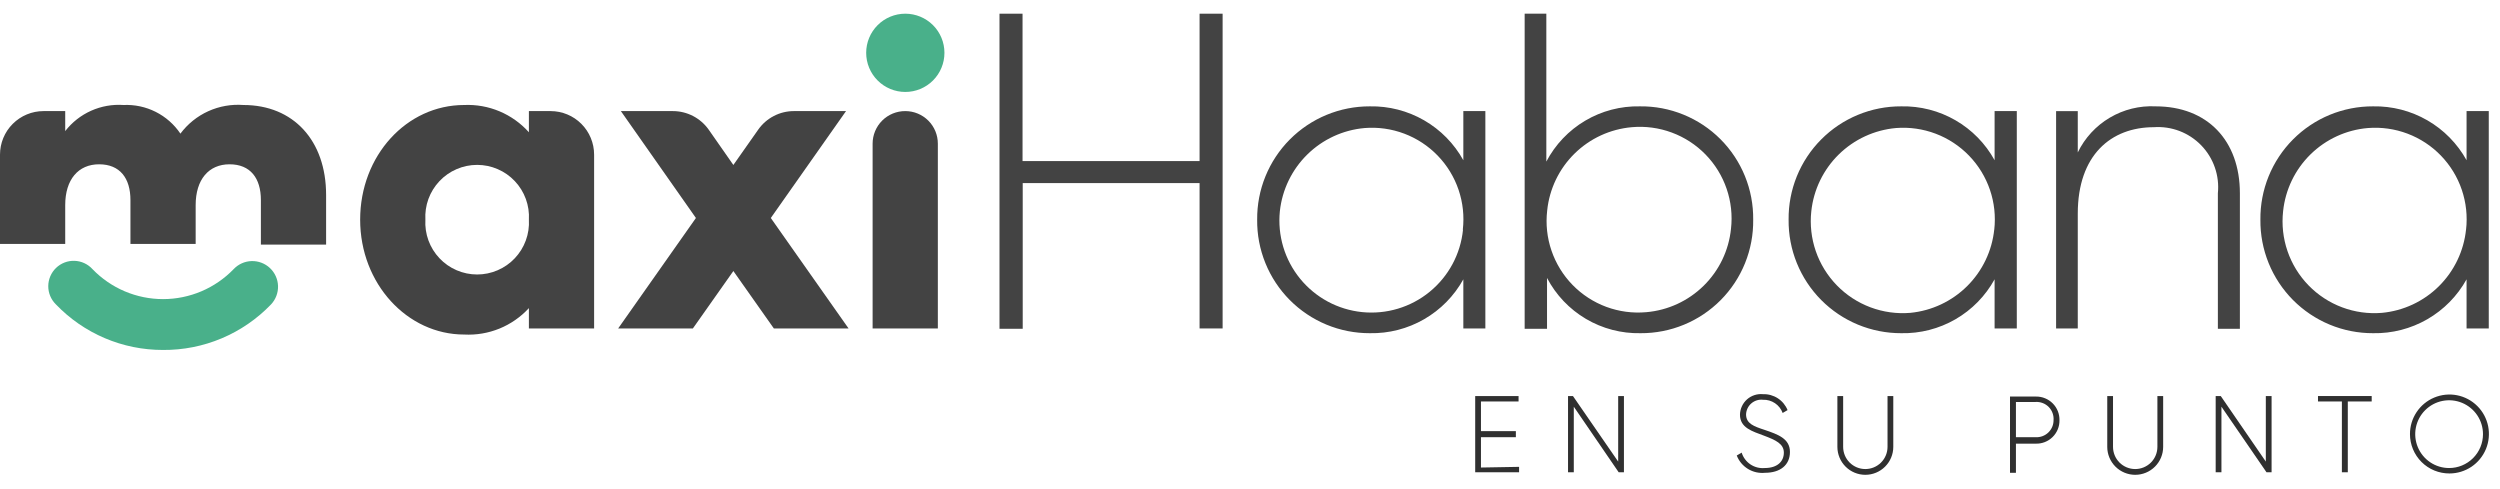     <svg width="174" height="34" viewBox="0 0 174 34" fill="none" xmlns="http://www.w3.org/2000/svg">
    <path d="M60.286 3.676C60.286 2.954 60.573 2.261 61.084 1.75C61.595 1.24 62.287 0.953 63.01 0.953C63.732 0.953 64.425 1.24 64.936 1.75C65.447 2.261 65.733 2.954 65.733 3.676C65.733 4.399 65.447 5.091 64.936 5.602C64.425 6.113 63.732 6.4 63.01 6.4C62.287 6.4 61.595 6.113 61.084 5.602C60.573 5.091 60.286 4.399 60.286 3.676Z" fill="#49B08A"/>
    <path d="M22.697 13.569V17.024H18.158V13.923C18.158 12.402 17.427 11.435 15.976 11.435C14.526 11.435 13.618 12.496 13.618 14.276V16.976H9.079V13.923C9.079 12.402 8.348 11.435 6.898 11.435C5.447 11.435 4.539 12.496 4.539 14.276V16.976H0V10.763C0 9.959 0.319 9.188 0.888 8.62C1.456 8.052 2.227 7.732 3.03 7.732H4.539V9.124C5.014 8.511 5.633 8.025 6.34 7.708C7.048 7.392 7.822 7.254 8.595 7.308C9.371 7.272 10.143 7.437 10.837 7.786C11.531 8.135 12.123 8.657 12.557 9.301C13.061 8.626 13.727 8.089 14.494 7.741C15.261 7.393 16.104 7.244 16.943 7.308C20.422 7.308 22.697 9.784 22.697 13.569Z" fill="#434343"/>
    <path d="M41.35 10.762V22.86H36.811V21.445C36.242 22.064 35.543 22.55 34.765 22.869C33.986 23.186 33.147 23.328 32.307 23.284C28.345 23.284 25.067 19.747 25.067 15.29C25.067 10.833 28.298 7.308 32.307 7.308C33.151 7.271 33.993 7.422 34.772 7.75C35.551 8.079 36.248 8.576 36.811 9.206V7.732H38.32C39.124 7.732 39.895 8.051 40.463 8.62C41.031 9.188 41.35 9.959 41.35 10.762ZM36.811 15.29C36.839 14.8 36.767 14.309 36.598 13.847C36.43 13.386 36.169 12.964 35.832 12.607C35.495 12.249 35.088 11.965 34.637 11.771C34.186 11.576 33.7 11.476 33.209 11.476C32.718 11.476 32.232 11.576 31.781 11.771C31.33 11.965 30.923 12.249 30.586 12.607C30.248 12.964 29.988 13.386 29.819 13.847C29.651 14.309 29.579 14.8 29.607 15.29C29.579 15.78 29.651 16.271 29.819 16.733C29.988 17.194 30.248 17.616 30.586 17.973C30.923 18.331 31.33 18.615 31.781 18.809C32.232 19.004 32.718 19.104 33.209 19.104C33.7 19.104 34.186 19.004 34.637 18.809C35.088 18.615 35.495 18.331 35.832 17.973C36.169 17.616 36.43 17.194 36.598 16.733C36.767 16.271 36.839 15.78 36.811 15.29Z" fill="#434343"/>
    <path d="M53.86 22.86L51.042 18.863L48.224 22.86H43.024L48.436 15.172L43.213 7.732H46.833C47.32 7.733 47.8 7.849 48.233 8.073C48.666 8.297 49.038 8.62 49.321 9.018L51.042 11.482L52.775 9.018C53.055 8.621 53.426 8.297 53.857 8.073C54.288 7.849 54.766 7.733 55.251 7.732H58.883L53.648 15.172L59.06 22.86H53.86Z" fill="#434343"/>
    <path d="M63.01 7.732C63.61 7.732 64.186 7.971 64.611 8.396C65.035 8.82 65.274 9.396 65.274 9.996V22.86H60.734V9.996C60.734 9.698 60.793 9.403 60.908 9.127C61.022 8.852 61.19 8.602 61.402 8.391C61.613 8.181 61.864 8.014 62.14 7.901C62.416 7.788 62.712 7.731 63.01 7.732Z" fill="#434343"/>
    <path d="M85.094 0.953V22.86H83.49V12.743H71.181V22.883H69.565V0.953H71.169V11.211H83.49V0.953H85.094Z" fill="#434343"/>
    <path d="M103.381 7.732V22.86H101.848V19.441C101.207 20.599 100.262 21.56 99.115 22.22C97.968 22.881 96.663 23.216 95.339 23.19C94.304 23.193 93.278 22.991 92.321 22.594C91.365 22.197 90.496 21.615 89.767 20.88C89.037 20.145 88.461 19.272 88.072 18.313C87.682 17.353 87.487 16.326 87.499 15.29C87.489 14.256 87.685 13.23 88.075 12.272C88.466 11.313 89.042 10.442 89.771 9.708C90.501 8.975 91.368 8.393 92.324 7.997C93.28 7.601 94.305 7.399 95.339 7.402C96.663 7.376 97.968 7.711 99.115 8.372C100.262 9.033 101.207 9.994 101.848 11.152V7.732H103.381ZM101.812 15.986C101.92 15.051 101.819 14.104 101.517 13.213C101.215 12.322 100.719 11.509 100.065 10.833C99.411 10.156 98.615 9.633 97.735 9.301C96.855 8.969 95.912 8.836 94.974 8.912C93.473 9.045 92.065 9.695 90.99 10.751C89.915 11.806 89.239 13.203 89.078 14.701C88.993 15.538 89.074 16.383 89.315 17.189C89.557 17.995 89.955 18.745 90.487 19.397C91.018 20.049 91.673 20.59 92.413 20.989C93.154 21.388 93.966 21.637 94.803 21.722C95.64 21.807 96.485 21.727 97.291 21.485C98.097 21.244 98.847 20.846 99.499 20.314C100.151 19.782 100.692 19.128 101.091 18.387C101.49 17.647 101.739 16.835 101.824 15.998L101.812 15.986Z" fill="#434343"/>
    <path d="M122.022 15.29C122.036 16.326 121.843 17.355 121.455 18.316C121.067 19.277 120.491 20.151 119.76 20.887C119.03 21.622 118.161 22.205 117.203 22.6C116.245 22.996 115.217 23.196 114.181 23.19C112.846 23.218 111.53 22.873 110.38 22.194C109.23 21.515 108.293 20.529 107.673 19.346V22.883H106.116V0.953H107.625V11.246C108.246 10.063 109.183 9.077 110.333 8.398C111.483 7.719 112.799 7.374 114.134 7.402C115.173 7.389 116.205 7.585 117.167 7.977C118.13 8.369 119.005 8.949 119.74 9.684C120.475 10.419 121.055 11.294 121.447 12.257C121.839 13.219 122.035 14.251 122.022 15.29ZM120.477 15.927C120.584 14.987 120.481 14.036 120.174 13.141C119.868 12.246 119.367 11.431 118.707 10.754C118.046 10.076 117.244 9.555 116.357 9.226C115.47 8.897 114.522 8.769 113.58 8.852C112.075 8.982 110.663 9.632 109.587 10.691C108.511 11.75 107.838 13.151 107.684 14.653C107.575 15.594 107.677 16.546 107.983 17.442C108.288 18.337 108.79 19.154 109.45 19.831C110.111 20.509 110.914 21.031 111.802 21.359C112.69 21.687 113.639 21.813 114.582 21.728C116.086 21.599 117.498 20.948 118.574 19.889C119.651 18.83 120.324 17.429 120.477 15.927Z" fill="#434343"/>
    <path d="M140.369 7.732V22.86H138.824V19.44C138.187 20.599 137.245 21.561 136.099 22.222C134.954 22.883 133.65 23.218 132.328 23.19C131.292 23.193 130.266 22.99 129.31 22.594C128.353 22.197 127.485 21.614 126.755 20.88C126.026 20.145 125.45 19.272 125.06 18.312C124.671 17.353 124.476 16.326 124.487 15.29C124.476 14.255 124.671 13.228 125.06 12.269C125.45 11.31 126.026 10.439 126.756 9.705C127.486 8.971 128.354 8.389 129.31 7.994C130.267 7.598 131.293 7.397 132.328 7.402C133.65 7.374 134.954 7.709 136.099 8.37C137.245 9.031 138.187 9.993 138.824 11.152V7.732H140.369ZM138.801 15.986C138.906 15.051 138.804 14.105 138.501 13.215C138.198 12.325 137.702 11.513 137.048 10.837C136.395 10.161 135.6 9.638 134.721 9.305C133.841 8.972 132.899 8.838 131.962 8.911C130.461 9.045 129.053 9.695 127.978 10.75C126.903 11.806 126.227 13.202 126.067 14.7C125.965 15.638 126.071 16.587 126.378 17.479C126.685 18.37 127.186 19.183 127.844 19.859C128.501 20.535 129.301 21.058 130.184 21.389C131.067 21.72 132.012 21.852 132.952 21.775C134.449 21.63 135.848 20.972 136.915 19.913C137.981 18.853 138.647 17.457 138.801 15.962V15.986Z" fill="#434343"/>
    <path d="M155.896 13.451V22.884H154.364V13.451C154.425 12.844 154.354 12.231 154.153 11.655C153.953 11.079 153.63 10.553 153.205 10.115C152.78 9.677 152.265 9.337 151.696 9.119C151.126 8.901 150.515 8.81 149.907 8.853C146.935 8.853 144.613 10.786 144.613 14.866V22.86H143.104V7.733H144.613V10.61C145.102 9.601 145.877 8.76 146.842 8.19C147.806 7.619 148.917 7.345 150.036 7.402C153.633 7.402 155.896 9.784 155.896 13.451Z" fill="#434343"/>
    <path d="M173.218 7.732V22.86H171.673V19.441C171.032 20.599 170.087 21.56 168.94 22.22C167.793 22.881 166.488 23.216 165.165 23.19C164.129 23.193 163.103 22.991 162.147 22.594C161.19 22.197 160.322 21.615 159.592 20.88C158.863 20.145 158.287 19.272 157.897 18.313C157.508 17.353 157.313 16.326 157.324 15.29C157.313 14.255 157.508 13.229 157.897 12.27C158.287 11.311 158.863 10.439 159.593 9.705C160.323 8.971 161.191 8.389 162.147 7.994C163.104 7.599 164.13 7.398 165.165 7.402C166.488 7.376 167.793 7.711 168.94 8.372C170.087 9.033 171.032 9.994 171.673 11.152V7.732H173.218ZM171.638 15.986C171.745 15.051 171.644 14.104 171.342 13.213C171.04 12.322 170.544 11.509 169.89 10.833C169.236 10.156 168.44 9.633 167.56 9.301C166.68 8.969 165.737 8.836 164.799 8.912C163.297 9.04 161.886 9.689 160.81 10.746C159.734 11.802 159.06 13.201 158.904 14.701C158.8 15.638 158.904 16.586 159.21 17.478C159.516 18.37 160.015 19.183 160.672 19.859C161.329 20.536 162.127 21.058 163.01 21.389C163.893 21.721 164.838 21.852 165.778 21.775C167.277 21.635 168.681 20.979 169.749 19.919C170.818 18.859 171.486 17.46 171.638 15.962V15.986Z" fill="#434343"/>
    <path d="M105.728 32.493V32.87H102.674V27.564H105.692V27.942H103.075V30.005H105.504V30.43H103.075V32.54L105.728 32.493Z" fill="#303030"/>
    <path d="M113.026 27.564V32.87H112.66L109.536 28.307V32.87H109.135V27.564H109.477L112.625 32.127V27.564H113.026Z" fill="#303030"/>
    <path d="M120.878 31.703L121.22 31.502C121.324 31.838 121.54 32.127 121.832 32.323C122.124 32.518 122.474 32.607 122.823 32.575C123.708 32.575 124.156 32.115 124.156 31.502C124.156 30.889 123.59 30.63 122.776 30.323C121.963 30.017 121.102 29.781 121.102 28.861C121.106 28.66 121.151 28.461 121.236 28.278C121.32 28.095 121.441 27.931 121.592 27.797C121.742 27.663 121.919 27.562 122.111 27.5C122.302 27.437 122.505 27.415 122.705 27.435C123.07 27.422 123.429 27.522 123.735 27.72C124.04 27.918 124.278 28.206 124.415 28.543L124.073 28.743C123.971 28.465 123.784 28.227 123.539 28.062C123.293 27.896 123.001 27.813 122.705 27.824C122.56 27.807 122.414 27.821 122.274 27.864C122.135 27.907 122.006 27.979 121.895 28.074C121.784 28.169 121.694 28.286 121.631 28.417C121.568 28.549 121.532 28.692 121.526 28.838C121.526 29.486 122.069 29.675 122.823 29.922C123.767 30.241 124.58 30.536 124.58 31.455C124.58 32.375 123.896 32.906 122.847 32.906C122.432 32.949 122.015 32.855 121.659 32.638C121.303 32.42 121.028 32.092 120.878 31.703Z" fill="#303030"/>
    <path d="M127.882 31.102V27.564H128.283V31.102C128.283 31.511 128.445 31.904 128.735 32.194C129.025 32.483 129.418 32.646 129.827 32.646C130.237 32.646 130.63 32.483 130.919 32.194C131.209 31.904 131.372 31.511 131.372 31.102V27.564H131.773V31.102C131.773 31.618 131.568 32.112 131.203 32.477C130.838 32.842 130.343 33.047 129.827 33.047C129.311 33.047 128.816 32.842 128.452 32.477C128.087 32.112 127.882 31.618 127.882 31.102Z" fill="#303030"/>
    <path d="M143.339 29.25C143.343 29.468 143.302 29.684 143.219 29.885C143.136 30.087 143.013 30.269 142.858 30.421C142.702 30.573 142.517 30.692 142.314 30.771C142.111 30.849 141.894 30.886 141.677 30.878H140.309V32.906H139.896V27.6H141.7C141.918 27.597 142.133 27.637 142.334 27.719C142.535 27.801 142.718 27.923 142.871 28.077C143.024 28.231 143.144 28.414 143.225 28.616C143.305 28.818 143.344 29.033 143.339 29.25ZM142.927 29.25C142.941 29.082 142.918 28.912 142.86 28.753C142.803 28.594 142.712 28.449 142.593 28.328C142.474 28.207 142.331 28.113 142.173 28.053C142.015 27.992 141.846 27.966 141.677 27.977H140.309V30.43H141.7C141.859 30.436 142.018 30.41 142.166 30.354C142.315 30.297 142.45 30.212 142.565 30.101C142.679 29.991 142.77 29.859 142.833 29.713C142.895 29.567 142.927 29.409 142.927 29.25Z" fill="#303030"/>
    <path d="M146.665 31.102V27.564H147.066V31.102C147.066 31.511 147.229 31.904 147.518 32.194C147.808 32.483 148.201 32.646 148.611 32.646C149.02 32.646 149.413 32.483 149.703 32.194C149.992 31.904 150.155 31.511 150.155 31.102V27.564H150.556V31.102C150.556 31.618 150.351 32.112 149.986 32.477C149.621 32.842 149.126 33.047 148.611 33.047C148.095 33.047 147.6 32.842 147.235 32.477C146.87 32.112 146.665 31.618 146.665 31.102Z" fill="#303030"/>
    <path d="M158.102 27.564V32.87H157.748L154.612 28.307V32.87H154.211V27.564H154.565L157.701 32.127V27.564H158.102Z" fill="#303030"/>
    <path d="M165.07 27.942H163.407V32.87H162.995V27.942H161.332V27.564H165.07V27.942Z" fill="#303030"/>
    <path d="M167.734 30.217C167.732 29.673 167.891 29.141 168.192 28.688C168.492 28.234 168.92 27.88 169.422 27.671C169.924 27.461 170.477 27.405 171.01 27.509C171.544 27.614 172.035 27.875 172.42 28.259C172.805 28.642 173.068 29.132 173.175 29.665C173.282 30.198 173.228 30.751 173.021 31.254C172.813 31.756 172.461 32.186 172.009 32.489C171.557 32.791 171.025 32.953 170.482 32.953C170.121 32.954 169.764 32.884 169.431 32.748C169.098 32.611 168.795 32.41 168.54 32.156C168.284 31.901 168.082 31.599 167.944 31.267C167.806 30.934 167.734 30.577 167.734 30.217ZM172.816 30.217C172.816 29.751 172.678 29.295 172.419 28.907C172.16 28.519 171.791 28.217 171.36 28.038C170.93 27.86 170.455 27.813 169.998 27.904C169.541 27.995 169.12 28.22 168.791 28.55C168.461 28.879 168.236 29.3 168.145 29.757C168.054 30.214 168.101 30.689 168.279 31.119C168.458 31.55 168.76 31.919 169.148 32.178C169.536 32.437 169.992 32.575 170.458 32.575C171.083 32.575 171.683 32.327 172.126 31.884C172.568 31.442 172.816 30.843 172.816 30.217Z" fill="#303030"/>
    <path d="M11.343 24.357C9.951 24.36 8.573 24.08 7.292 23.535C6.011 22.99 4.854 22.191 3.891 21.186C3.722 21.02 3.588 20.822 3.496 20.604C3.405 20.386 3.358 20.151 3.359 19.914C3.36 19.678 3.409 19.444 3.502 19.226C3.595 19.008 3.731 18.812 3.901 18.648C4.072 18.483 4.273 18.355 4.494 18.27C4.715 18.185 4.951 18.146 5.188 18.154C5.424 18.162 5.657 18.217 5.872 18.317C6.086 18.416 6.279 18.558 6.438 18.733C7.075 19.392 7.838 19.917 8.681 20.275C9.525 20.633 10.432 20.818 11.349 20.818C12.265 20.818 13.172 20.633 14.016 20.275C14.86 19.917 15.623 19.392 16.26 18.733C16.421 18.562 16.614 18.424 16.828 18.328C17.042 18.232 17.273 18.178 17.508 18.171C17.743 18.164 17.977 18.203 18.197 18.287C18.416 18.37 18.618 18.495 18.789 18.657C18.96 18.818 19.098 19.011 19.194 19.225C19.29 19.439 19.344 19.67 19.351 19.905C19.358 20.14 19.319 20.374 19.235 20.594C19.152 20.813 19.026 21.015 18.865 21.186C17.893 22.198 16.725 23.002 15.431 23.547C14.138 24.093 12.747 24.368 11.343 24.357Z" fill="#49B08A"/>
    </svg>
    